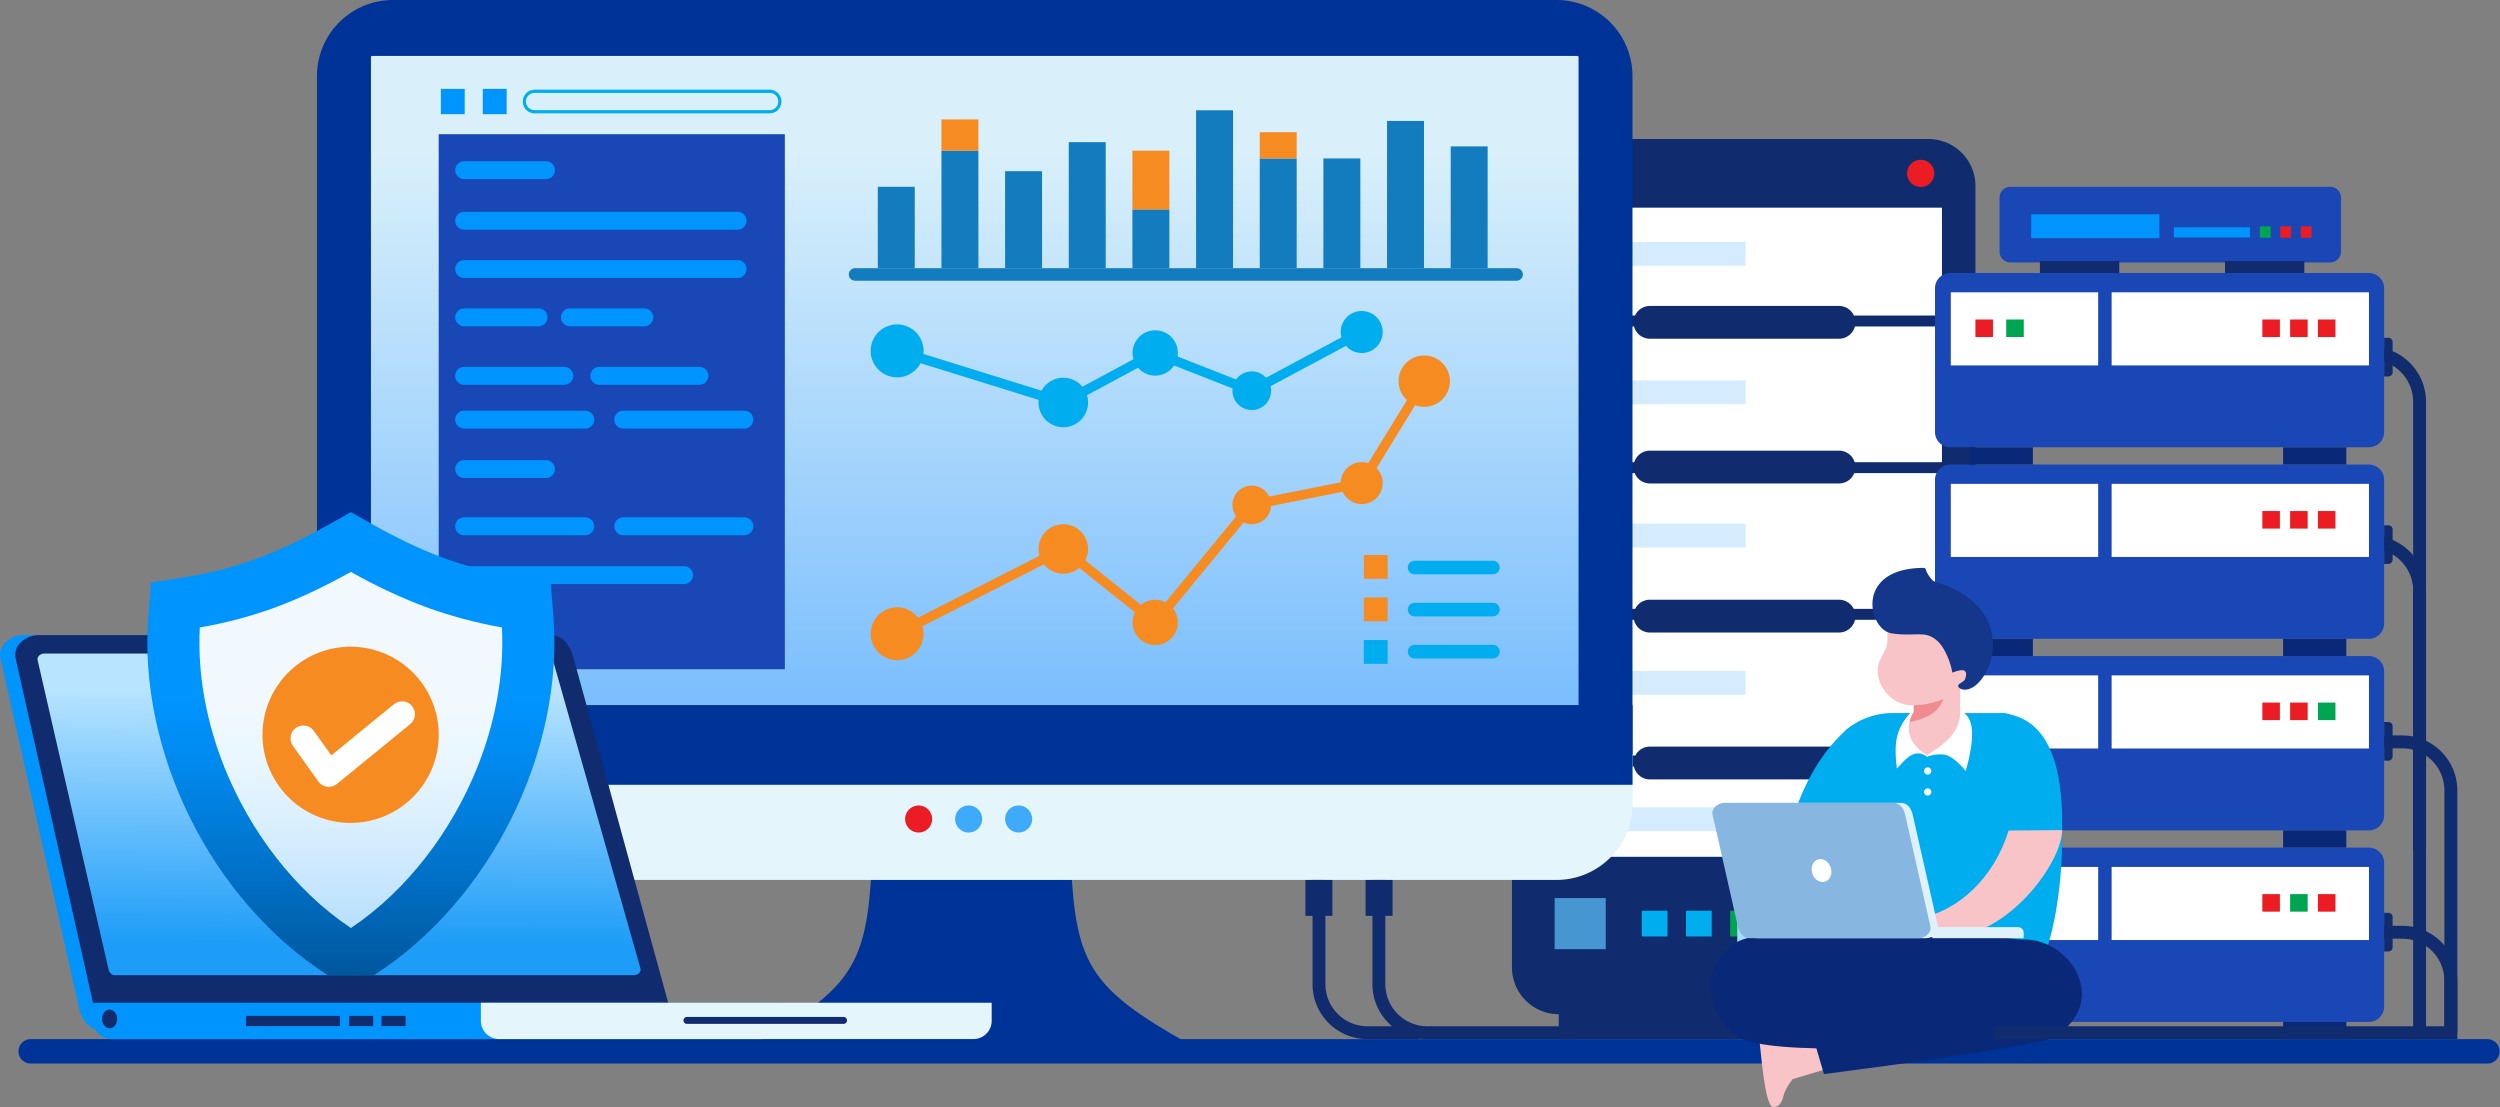 <svg xmlns="http://www.w3.org/2000/svg" xmlns:xlink="http://www.w3.org/1999/xlink" viewBox="0 0 1655.82 733.3"><rect x="0" y="0" width="1655.82" height="733.3" fill="#808080" stroke="none"/><defs><style>.a{fill:none;clip-rule:evenodd;}.b,.d{fill:#102b6e;}.aa,.ab,.ac,.ad,.ae,.af,.ak,.am,.b,.h,.i,.k,.n,.p,.q,.u,.y,.z{fill-rule:evenodd;}.ad,.c{fill:#fff;}.e{fill:#4596d1;}.f,.z{fill:#00adee;}.g,.i{fill:#00a551;}.h,.r{fill:#ec1c24;}.j{fill:#d4ecfd;}.k,.o{fill:#003398;}.l{clip-path:url(#a);}.m{fill:url(#b);}.n{fill:#e4f5fb;}.p{fill:#3dabf9;}.q,.t{fill:#1a47b6;}.aa,.s{fill:#092978;}.ao,.u{fill:#0094ff;}.v{clip-path:url(#c);}.w{fill:url(#d);}.x{fill:#a5dbfd;}.y{fill:#f9c4c7;}.ab{fill:#f08b90;}.ac{fill:#15378b;}.ae{fill:#dff2fc;}.af{fill:#87b6e1;}.ag{clip-path:url(#e);}.ah{fill:url(#f);}.ai{clip-path:url(#g);}.aj{fill:url(#h);}.ak,.al{fill:#f68c21;}.am,.an{fill:#137cbf;}</style><clipPath id="a"><path class="a" d="M246.49,37h798.24a.8.8,0,0,1,.8.8V545a.8.8,0,0,1-.8.8H246.49a.8.8,0,0,1-.81-.8V37.83a.8.8,0,0,1,.81-.8"/></clipPath><linearGradient id="b" x1="645.61" y1="704.41" x2="645.61" y2="100.45" gradientUnits="userSpaceOnUse"><stop offset="0" stop-color="#3d9dff"/><stop offset="1" stop-color="#d9f0fb"/></linearGradient><clipPath id="c"><path class="a" d="M29.27,432.86H361.86c2.4,0,3.7,2.05,4.36,4.35l58,204.35c.65,2.31-2,4.36-4.36,4.36H76.15c-2.4,0-3.83-2-4.36-4.36L24.91,437.21c-.54-2.33,2-4.35,4.36-4.35"/></clipPath><linearGradient id="d" x1="224.2" y1="624.39" x2="225.07" y2="456.3" gradientUnits="userSpaceOnUse"><stop offset="0" stop-color="#1e9df8"/><stop offset="1" stop-color="#b9e4ff"/></linearGradient><clipPath id="e"><path class="a" d="M217.15,645.93C140.37,596.84,91,498.29,98.29,407.29L100,385.81l21.3-3.35c37.35-5.88,64.81-17.16,97.63-35.66l13.44-7.58,13.44,7.58c33,18.6,60.37,29.45,97.88,35.7L364.77,386l1.71,21.28c7.33,91-42.08,189.55-118.86,238.64Z"/></clipPath><linearGradient id="f" x1="232.39" y1="460.97" x2="232.39" y2="674.75" gradientUnits="userSpaceOnUse"><stop offset="0" stop-color="#0094ff"/><stop offset="0.18" stop-color="#008bf1"/><stop offset="0.51" stop-color="#0074cc"/><stop offset="0.97" stop-color="#004e90"/><stop offset="1" stop-color="#004b8b"/></linearGradient><clipPath id="g"><path class="a" d="M132.32,415.61c-1.61,31.59,4.63,63.49,16.39,92.76,16.76,41.74,46,81.07,83.68,106.3,37.65-25.23,66.91-64.56,83.67-106.3,11.77-29.28,18-61.2,16.39-92.81A299.61,299.61,0,0,1,281.85,402a355.38,355.38,0,0,1-49.46-23.22c-16.78,9.31-33.92,17.73-52,24.24a285.9,285.9,0,0,1-48.05,12.55"/></clipPath><linearGradient id="h" x1="232.39" y1="835.67" x2="232.39" y2="468.68" gradientUnits="userSpaceOnUse"><stop offset="0" stop-color="#1e9df8"/><stop offset="0.13" stop-color="#45aef9"/><stop offset="0.36" stop-color="#82c8fb"/><stop offset="0.57" stop-color="#b2ddfd"/><stop offset="0.75" stop-color="#d4ecfe"/><stop offset="0.9" stop-color="#e9f6ff"/><stop offset="1" stop-color="#f1f9ff"/></linearGradient></defs><title>Asset 1</title><path class="b" d="M1032.4,92.08h245a31.1,31.1,0,0,1,31,31V640.76a31.1,31.1,0,0,1-31,31h-245a31.11,31.11,0,0,1-31-31V123.09a31.11,31.11,0,0,1,31-31"/><rect class="c" x="1023.98" y="133.93" width="265.86" height="437.16"/><path class="d" d="M1020.36,178.88V130.31h273.1v444.4h-273.1V178.88Zm72.42,23.76h125.27a10.88,10.88,0,0,1,9.87,6.35h58.29V137.55H1027.6V209h55.31A10.87,10.87,0,0,1,1092.78,202.64Zm0,95.84h125.27a10.88,10.88,0,0,1,10.37,7.66h57.79v-89.9h-57.65a10.91,10.91,0,0,1-10.51,8.12H1092.78a10.9,10.9,0,0,1-10.51-8.12H1027.6v89.9h54.8A10.91,10.91,0,0,1,1092.78,298.48Zm0,98.73h125.27a10.91,10.91,0,0,1,9.74,6.08h58.42v-89.9h-58.09a10.91,10.91,0,0,1-10.07,6.82H1092.78a10.9,10.9,0,0,1-10.07-6.82H1027.6v89.9H1083A10.9,10.9,0,0,1,1092.78,397.21Zm0,97.29h125.27a10.91,10.91,0,0,1,9.67,5.93h58.49v-89.9h-57.58a10.9,10.9,0,0,1-10.58,8.41H1092.78a10.9,10.9,0,0,1-10.58-8.41h-54.6v89.9h55.51A10.89,10.89,0,0,1,1092.78,494.5Zm-65.18,73h258.61V507.68h-57.55a10.91,10.91,0,0,1-10.61,8.55H1092.78a10.91,10.91,0,0,1-10.61-8.55H1027.6v59.78Z"/><rect class="e" x="1029.68" y="594.82" width="33.85" height="33.84"/><rect class="f" x="1087.39" y="603.21" width="17.04" height="17.04"/><rect class="f" x="1116.67" y="603.21" width="17.04" height="17.04"/><rect class="g" x="1145.96" y="603.21" width="17.04" height="17.04"/><rect class="f" x="1175.24" y="603.21" width="17.04" height="17.04"/><rect class="g" x="1204.53" y="603.21" width="17.04" height="17.04"/><path class="h" d="M1271,584.73a11.83,11.83,0,1,1-11.83,11.83A11.83,11.83,0,0,1,1271,584.73"/><path class="i" d="M1271,619.24a7.19,7.19,0,1,1-7.19,7.19,7.19,7.19,0,0,1,7.19-7.19"/><rect class="d" x="1032.4" y="664.21" width="243.49" height="24.05"/><rect class="j" x="1075.42" y="251.94" width="80.72" height="15.81"/><rect class="j" x="1075.42" y="160.26" width="80.72" height="15.81"/><rect class="j" x="1075.42" y="534.69" width="80.72" height="15.81"/><rect class="j" x="1075.42" y="444.35" width="80.72" height="15.81"/><rect class="j" x="1075.42" y="346.8" width="80.72" height="15.81"/><path class="k" d="M20.6,688.26H1647.75a8.08,8.08,0,0,1,0,16.15H20.6a8.08,8.08,0,1,1,0-16.15"/><path class="k" d="M260.17,0H1031a50.39,50.39,0,0,1,50.24,50.24V499.55H209.93V50.24A50.39,50.39,0,0,1,260.17,0"/><g class="l"><rect class="m" x="245.68" y="37.03" width="799.85" height="508.75"/></g><path class="k" d="M577.36,574.66c-3.54,64-12.9,80.16-77.78,116.62H787.19c-64.88-36.46-74.24-52.64-77.78-116.62l-66-5.2Z"/><path class="n" d="M1081.28,499.55v33A50.38,50.38,0,0,1,1031,582.81H260.17a50.38,50.38,0,0,1-50.24-50.24v-33Z"/><rect class="o" x="209.93" y="467" width="871.35" height="52.78"/><path class="h" d="M608.43,533.5a8.95,8.95,0,1,1-8.94,8.94,8.95,8.95,0,0,1,8.94-8.94"/><path class="p" d="M641.56,533.5a8.95,8.95,0,1,1-8.95,8.94,8.94,8.94,0,0,1,8.95-8.94"/><path class="p" d="M674.68,533.5a8.95,8.95,0,1,1-8.95,8.94,8.95,8.95,0,0,1,8.95-8.94"/><path class="q" d="M1291.68,561.4H1569a10.11,10.11,0,0,1,10.08,10.08v95.28A10.11,10.11,0,0,1,1569,676.84H1291.68a10.11,10.11,0,0,1-10.07-10.08V571.48a10.11,10.11,0,0,1,10.07-10.08"/><rect class="c" x="1292.07" y="574.19" width="97.61" height="48.42"/><rect class="c" x="1398.59" y="574.19" width="170.44" height="48.42"/><rect class="r" x="1498.42" y="592.2" width="11.62" height="11.62"/><rect class="g" x="1516.82" y="592.2" width="11.62" height="11.62"/><rect class="r" x="1535.22" y="592.2" width="11.62" height="11.62"/><rect class="s" x="1304.54" y="676.84" width="41.9" height="11.43"/><rect class="s" x="1512.16" y="676.84" width="41.89" height="11.43"/><path class="q" d="M1291.68,434.54H1569a10.11,10.11,0,0,1,10.08,10.08V539.9A10.11,10.11,0,0,1,1569,550H1291.68a10.1,10.1,0,0,1-10.07-10.07V444.62a10.11,10.11,0,0,1,10.07-10.08"/><rect class="c" x="1292.07" y="447.33" width="97.61" height="48.42"/><rect class="c" x="1398.59" y="447.33" width="170.44" height="48.42"/><rect class="r" x="1498.42" y="465.34" width="11.62" height="11.62"/><rect class="r" x="1516.82" y="465.34" width="11.62" height="11.62"/><rect class="g" x="1535.22" y="465.34" width="11.62" height="11.62"/><rect class="s" x="1304.54" y="549.97" width="41.9" height="11.43"/><rect class="s" x="1512.16" y="549.97" width="41.89" height="11.43"/><path class="q" d="M1291.68,307.68H1569a10.11,10.11,0,0,1,10.08,10.08V413A10.11,10.11,0,0,1,1569,423.11H1291.68A10.1,10.1,0,0,1,1281.61,413V317.76a10.11,10.11,0,0,1,10.07-10.08"/><rect class="c" x="1292.07" y="320.47" width="97.61" height="48.42"/><rect class="c" x="1398.59" y="320.47" width="170.44" height="48.42"/><rect class="r" x="1498.42" y="338.48" width="11.62" height="11.62"/><rect class="r" x="1516.82" y="338.48" width="11.62" height="11.62"/><rect class="r" x="1535.22" y="338.48" width="11.62" height="11.62"/><rect class="s" x="1304.54" y="423.11" width="41.9" height="11.43"/><rect class="s" x="1512.16" y="423.11" width="41.89" height="11.43"/><path class="q" d="M1291.68,180.82H1569a10.11,10.11,0,0,1,10.08,10.08v95.28A10.11,10.11,0,0,1,1569,296.25H1291.68a10.1,10.1,0,0,1-10.07-10.07V190.9a10.11,10.11,0,0,1,10.07-10.08"/><rect class="c" x="1292.07" y="193.61" width="97.61" height="48.42"/><rect class="c" x="1398.59" y="193.61" width="170.44" height="48.42"/><rect class="r" x="1498.42" y="211.62" width="11.62" height="11.62"/><rect class="r" x="1516.82" y="211.62" width="11.62" height="11.62"/><rect class="r" x="1535.22" y="211.62" width="11.62" height="11.62"/><rect class="s" x="1304.54" y="296.25" width="41.9" height="11.43"/><rect class="s" x="1512.16" y="296.25" width="41.89" height="11.43"/><rect class="r" x="1308.38" y="211.62" width="11.62" height="11.62"/><rect class="g" x="1328.77" y="211.62" width="11.62" height="11.62"/><rect class="t" x="290.56" y="88.89" width="229.26" height="354.35"/><path class="u" d="M15.38,420.67H354.75c8.32,0,12.93,7.11,15.13,15.13l63.54,231.51c2.21,8-6.81,15.13-15.13,15.13H67.42c-8.32,0-13.31-7-15.13-15.13L.25,435.8c-1.83-8.12,6.81-15.13,15.13-15.13"/><path class="b" d="M25.39,420.67H364.75c8.32,0,12.93,7.11,15.14,15.13l63.54,231.51c2.2,8-6.81,15.13-15.13,15.13H77.43c-8.33,0-13.31-7-15.14-15.13l-52-231.51c-1.82-8.12,6.81-15.13,15.14-15.13"/><g class="v"><rect class="w" x="24.37" y="432.86" width="400.54" height="213.07"/></g><path class="u" d="M61.68,664.16h456v12.05a12.09,12.09,0,0,1-12.06,12H73.73a12.08,12.08,0,0,1-12.05-12Z"/><path class="n" d="M318.5,664.16H656.82v12.05a12.08,12.08,0,0,1-12.05,12H330.56a12.09,12.09,0,0,1-12.06-12Z"/><path class="b" d="M454.83,673.56H558.55a2.3,2.3,0,1,1,0,4.59H454.83a2.3,2.3,0,0,1,0-4.59"/><path class="b" d="M72.61,668.67c2.73,0,5,2.78,5,6.2s-2.22,6.21-5,6.21-5-2.78-5-6.21,2.22-6.2,5-6.2"/><rect class="d" x="162.93" y="672.86" width="62.24" height="6.76"/><rect class="d" x="231.26" y="672.86" width="15.9" height="6.76"/><rect class="d" x="252.73" y="672.86" width="15.9" height="6.76"/><rect class="x" x="1150.65" y="579.54" width="54.37" height="54.37"/><path class="y" d="M1230.91,701.66l-43.52,13.05s-4.88,5.82-6.1,11-3.39,7.41-6.61,7.62c-5.89.38-8.4-37.77-9.3-43.8L1215,675.56Z"/><path class="z" d="M1253.63,472.29h73.16c9.13,0,31.62,17.29,35.57,39.83h0c7.44,36.27,4.13,116.09-21.56,144.55l-29.12-.38-89.22-22.12V483.57a48.62,48.62,0,0,1,31.17-11.28"/><path class="z" d="M1326.79,472.53c36.13,3.55,39.49,48.94,39,77.28h-39Z"/><path class="y" d="M1330.34,550.09l35.48-.28c0,21.43-36.07,70.9-76.28,70.9h-51.66s11-14.08,25.46-15.25,15,.82,15,.82c18.22-5.12,41.93-23.45,52-56.19"/><path class="aa" d="M1164.16,620.71h154.59a28.05,28.05,0,0,1,5.13.48h0c41.67,0,42.44,25.84,45.57,55h-205.3a27.77,27.77,0,1,1,0-55.53"/><path class="aa" d="M1157.25,623.43c6.21-1.41,13.07-3.61,20.41-2.65,22.91,3,159.19,44.19,159.19,44.19l-24,27.87c-28.09-1.76-140.72,8.2-162.16-6.53-22.35-15.34-27.48-55.12,6.59-62.88"/><path class="y" d="M1245.9,435.73c-7.65,13.65,5.49,32.69,21.65,31.31l0,4.33-8.81,12.56,8.68,12.92,9,3.28,21.83-5.62V455.19c.8-.25.83,1.19,2.46.2s5.22-8.31,4.56-12.08-5.48-5.92-5.48-5.92h0c4.55-11.18,8.14-12.95-3.56-19.16s-35.3-5.74-35.3-5.74l-10.71,3.59c-.46,10.39,1,10.19-4.32,19.65"/><path class="ab" d="M1265.18,467.09a18.83,18.83,0,0,0,2.37,0,55.76,55.76,0,0,0,19.58-4,20.6,20.6,0,0,1-10.71,11.45c-7.82,3.61-13.06,3.74-13.69,3.75l4.79-6.84,0-4.33Z"/><path class="ac" d="M1252.91,419.48c9,1.51,16.32.21,21.83.88a15.7,15.7,0,0,1,8,3.79c5.18,4.18,9.2,14.52,10.36,21.36,0,0,6-2.53,8-1.27s.74,4.27.44,5.52-3.09,2.6-4,3.38c-1.61,1.39.24,3.48,3.59,3.64,16.62.78,40.41-54.17-20.6-71.87-7-7.36-3.56-8.82-7-8.78-45.7.51-35.9,41.27-20.6,43.35"/><path class="z" d="M1223.23,483c-19.87,17.71-31.42,42.2-38.48,67.88,13-.85,26.63-.79,39.54-1.21Z"/><path class="ad" d="M1276.76,522.13a2.4,2.4,0,1,1-2.4,2.4,2.4,2.4,0,0,1,2.4-2.4m0-13.88a2.4,2.4,0,1,1-2.4,2.4A2.39,2.39,0,0,1,1276.76,508.25Zm-9.24-36.89c-8.29,14.17.75,24.23,8.91,28.78,11.5-7.47,21.83-14.74,21.83-28.78,0,0,4-.07,6.54,6.22,4.25,10.2-2.87,33.09-2.87,33.09s-8-10.33-14.63-10.89a23.42,23.42,0,0,0-10.94,1.45c-8.5-6.23-14.29,1.85-20,7.77-1.79-15.11-1.56-26,9.73-37.64Z"/><path class="ae" d="M1259,531.76H1147.16c-4.32,0-8.8,3.64-7.85,7.84L1156,613.54c1,4.21,3.53,7.85,7.84,7.85h111.87c4.32,0,8.8-3.64,7.85-7.85l-16.72-73.94c-.95-4.2-3.53-7.84-7.84-7.84"/><path class="af" d="M1254,531.76H1142.14c-4.31,0-8.79,3.64-7.84,7.84L1151,613.54c1,4.21,3.53,7.85,7.84,7.85h111.87c4.31,0,8.8-3.64,7.84-7.85l-16.71-73.94c-.95-4.2-3.53-7.84-7.85-7.84"/><path class="ad" d="M1204.07,569.23c-3.38,1.08-5.06,5.25-3.75,9.31s5.1,6.46,8.48,5.38,5.06-5.26,3.76-9.31-5.11-6.47-8.49-5.38"/><path class="ae" d="M1336.67,614.06h-56.81v7.33h60.47v-3.67a3.67,3.67,0,0,0-3.66-3.66"/><path class="aa" d="M1337.47,622.32c-23.08,1.1-142,46.2-142,46.2l12.57,42.86c17.54-2.14,141.87-18.6,151.3-24,40-22.91,11.55-68.06-21.9-65"/><path class="b" d="M1579.1,487.09h12.1a36.46,36.46,0,0,1,36.36,36.36V688.26H1320v-8.53h299V523.45a27.91,27.91,0,0,0-27.82-27.82h-12.1Z"/><path class="b" d="M1579.1,613.19h12.1a36.46,36.46,0,0,1,36.36,36.36V684H1619V649.55a27.93,27.93,0,0,0-27.82-27.83h-12.1Z"/><path class="b" d="M1579.1,355.77a36.52,36.52,0,0,1,27.74,35.32V688.26h-8.54V391.09a28,28,0,0,0-19.2-26.44Z"/><path class="b" d="M1579.1,230.73a36.52,36.52,0,0,1,27.74,35.32V563.23h-8.54V266.05a28,28,0,0,0-19.2-26.44Z"/><path class="u" d="M307.43,375H453.11a6,6,0,0,1,5.94,5.93h0a6,6,0,0,1-5.94,5.93H307.43A5.94,5.94,0,0,1,301.5,381h0a5.94,5.94,0,0,1,5.93-5.93"/><g class="ag"><rect class="ah" x="90.97" y="339.22" width="282.84" height="306.71"/></g><g class="ai"><rect class="aj" x="130.71" y="378.82" width="203.36" height="235.85"/></g><path class="ak" d="M232.22,428.34a58.35,58.35,0,1,1-58.35,58.35,58.35,58.35,0,0,1,58.35-58.35"/><path class="c" d="M194,494a8.51,8.51,0,1,1,13.87-9.87l11.56,16.18,41.49-33.88a8.51,8.51,0,0,1,10.74,13.21l-48.33,39.45c-.2.17-.4.33-.62.49a8.52,8.52,0,0,1-11.87-2Z"/><path class="ak" d="M594.19,402.24a17.51,17.51,0,1,1-17.52,17.51,17.51,17.51,0,0,1,17.52-17.51"/><path class="ak" d="M704.26,347.2a16.4,16.4,0,1,1-16.4,16.4,16.4,16.4,0,0,1,16.4-16.4"/><path class="ak" d="M765.14,397.24a15,15,0,1,1-15,15,15,15,0,0,1,15-15"/><path class="ak" d="M829.07,321.63a12.79,12.79,0,1,1-12.78,12.78,12.78,12.78,0,0,1,12.78-12.78"/><path class="ak" d="M901.9,306.06A13.9,13.9,0,1,1,888,320a13.9,13.9,0,0,1,13.9-13.9"/><path class="ak" d="M943.32,235.46a17,17,0,1,1-17,16.95,16.95,16.95,0,0,1,17-16.95"/><path class="z" d="M594.19,214.88a17.52,17.52,0,1,1-17.52,17.51,17.51,17.51,0,0,1,17.52-17.51"/><path class="z" d="M704.26,250.18a16.4,16.4,0,1,1-16.4,16.4,16.4,16.4,0,0,1,16.4-16.4"/><path class="z" d="M765.14,218.78a15,15,0,1,1-15,15,15,15,0,0,1,15-15"/><path class="z" d="M829.07,246a12.79,12.79,0,1,1-12.78,12.79A12.79,12.79,0,0,1,829.07,246"/><path class="z" d="M901.9,206A13.9,13.9,0,1,1,888,219.88,13.89,13.89,0,0,1,901.9,206"/><polygon class="al" points="592.73 416.9 702.81 360.75 704.63 359.82 706.25 361.11 764.67 407.79 826.61 332.39 827.34 331.5 828.46 331.27 899.91 317.09 940.59 250.75 946.04 254.07 904.63 321.62 903.89 322.82 902.51 323.1 830.81 337.33 767.6 414.27 765.61 416.7 763.15 414.73 703.89 367.38 595.63 422.6 592.73 416.9"/><polygon class="f" points="595.12 229.34 703.92 263.14 763.63 230.97 764.93 230.27 766.3 230.81 828.87 255.32 900.4 217.07 903.4 222.7 830.57 261.64 829.27 262.34 827.91 261.8 765.35 237.3 705.77 269.4 704.6 270.03 703.32 269.64 593.25 235.45 595.12 229.34"/><path class="am" d="M566.33,177.64h438.18a4.15,4.15,0,0,1,4.14,4.14h0a4.15,4.15,0,0,1-4.14,4.14H566.33a4.15,4.15,0,0,1-4.14-4.14h0a4.15,4.15,0,0,1,4.14-4.14"/><path class="u" d="M307.43,106.78h54.2a5.94,5.94,0,0,1,5.93,5.93h0a6,6,0,0,1-5.93,5.93h-54.2a5.94,5.94,0,0,1-5.93-5.93h0a5.94,5.94,0,0,1,5.93-5.93"/><path class="u" d="M307.43,140.28H488.49a5.94,5.94,0,0,1,5.93,5.93h0a5.94,5.94,0,0,1-5.93,5.93H307.43a5.94,5.94,0,0,1-5.93-5.93h0a5.94,5.94,0,0,1,5.93-5.93"/><path class="u" d="M307.43,172.28H488.49a5.94,5.94,0,0,1,5.93,5.93h0a5.94,5.94,0,0,1-5.93,5.93H307.43a5.94,5.94,0,0,1-5.93-5.93h0a5.94,5.94,0,0,1,5.93-5.93"/><path class="u" d="M307.43,204.27h49.31a6,6,0,0,1,5.93,5.93h0a6,6,0,0,1-5.93,5.93H307.43a5.94,5.94,0,0,1-5.93-5.93h0a5.94,5.94,0,0,1,5.93-5.93"/><path class="u" d="M377.44,204.27h49.32a6,6,0,0,1,5.93,5.93h0a6,6,0,0,1-5.93,5.93H377.44a6,6,0,0,1-5.93-5.93h0a6,6,0,0,1,5.93-5.93"/><path class="u" d="M307.43,243h66.34a6,6,0,0,1,5.93,5.93h0a6,6,0,0,1-5.93,5.93H307.43a5.94,5.94,0,0,1-5.93-5.93h0a5.94,5.94,0,0,1,5.93-5.93"/><path class="u" d="M396.93,243h66.34a6,6,0,0,1,5.93,5.93h0a6,6,0,0,1-5.93,5.93H396.93A6,6,0,0,1,391,248.9h0a6,6,0,0,1,5.93-5.93"/><path class="u" d="M307.43,272h80.2a6,6,0,0,1,5.93,5.93h0a5.94,5.94,0,0,1-5.93,5.93h-80.2a5.94,5.94,0,0,1-5.93-5.93h0a5.94,5.94,0,0,1,5.93-5.93"/><path class="u" d="M412.8,272H493a6,6,0,0,1,5.93,5.93h0a5.94,5.94,0,0,1-5.93,5.93H412.8a5.94,5.94,0,0,1-5.93-5.93h0A6,6,0,0,1,412.8,272"/><path class="u" d="M307.43,304.75h54.2a6,6,0,0,1,5.93,5.93h0a6,6,0,0,1-5.93,5.93h-54.2a5.94,5.94,0,0,1-5.93-5.93h0a5.94,5.94,0,0,1,5.93-5.93"/><path class="u" d="M307.43,342.65h80.2a6,6,0,0,1,5.93,5.93h0a6,6,0,0,1-5.93,5.93h-80.2a5.94,5.94,0,0,1-5.93-5.93h0a5.94,5.94,0,0,1,5.93-5.93"/><path class="u" d="M412.8,342.65H493a6,6,0,0,1,5.93,5.93h0a6,6,0,0,1-5.93,5.93H412.8a6,6,0,0,1-5.93-5.93h0a6,6,0,0,1,5.93-5.93"/><rect class="an" x="581.39" y="123.71" width="24.47" height="53.93"/><rect class="an" x="623.55" y="99.79" width="24.47" height="77.85"/><rect class="an" x="665.71" y="113.39" width="24.47" height="64.25"/><rect class="an" x="707.87" y="94.16" width="24.47" height="83.48"/><rect class="an" x="750.03" y="138.72" width="24.47" height="38.92"/><rect class="an" x="792.2" y="73.05" width="24.47" height="104.59"/><rect class="an" x="834.36" y="104.95" width="24.47" height="72.69"/><rect class="an" x="876.52" y="104.95" width="24.47" height="72.69"/><rect class="an" x="918.68" y="80.09" width="24.47" height="97.56"/><rect class="an" x="960.84" y="96.97" width="24.47" height="80.67"/><rect class="al" x="903.31" y="367.59" width="15.76" height="15.76"/><rect class="al" x="903.31" y="395.75" width="15.76" height="15.76"/><rect class="f" x="903.31" y="423.92" width="15.76" height="15.76"/><path class="z" d="M936.93,371.39h51.86a4.51,4.51,0,0,1,4.5,4.5h0a4.5,4.5,0,0,1-4.5,4.49H936.93a4.5,4.5,0,0,1-4.5-4.49h0a4.51,4.51,0,0,1,4.5-4.5"/><path class="z" d="M936.93,399.25h51.86a4.5,4.5,0,0,1,4.5,4.49h0a4.51,4.51,0,0,1-4.5,4.5H936.93a4.51,4.51,0,0,1-4.5-4.5h0a4.5,4.5,0,0,1,4.5-4.49"/><path class="z" d="M936.93,427.1h51.86a4.51,4.51,0,0,1,4.5,4.5h0a4.51,4.51,0,0,1-4.5,4.5H936.93a4.51,4.51,0,0,1-4.5-4.5h0a4.51,4.51,0,0,1,4.5-4.5"/><rect class="al" x="750.03" y="99.79" width="24.47" height="38.93"/><rect class="al" x="623.55" y="79.1" width="24.47" height="20.69"/><rect class="al" x="834.36" y="87.57" width="24.47" height="17.38"/><path class="b" d="M869.32,582.81v69.1a36.43,36.43,0,0,0,36.35,36.35h34.45v-8.53H905.67a27.93,27.93,0,0,1-27.82-27.82v-69.1Z"/><path class="b" d="M909,582.81v69.1a36.45,36.45,0,0,0,36.36,36.35h99.2v-8.53h-99.2a27.93,27.93,0,0,1-27.82-27.82v-69.1Z"/><rect class="d" x="864.61" y="582.81" width="17.88" height="23.77"/><rect class="d" x="904.45" y="582.81" width="17.88" height="23.77"/><path class="h" d="M1272.12,105.83a9,9,0,1,1-9,9,9,9,0,0,1,9-9"/><path class="f" d="M510,61.54H353.83a5.71,5.71,0,0,0,0,11.41H510a5.71,5.71,0,0,0,0-11.41M353.83,59.41H510a7.84,7.84,0,0,1,0,15.67H353.83a7.84,7.84,0,0,1,0-15.67Z"/><rect class="ao" x="319.74" y="58.86" width="15.81" height="16.77"/><rect class="ao" x="291.98" y="58.86" width="15.81" height="16.77"/><path class="b" d="M1579.1,223.74h2.8a2.81,2.81,0,0,1,2.8,2.8v20a2.81,2.81,0,0,1-2.8,2.8h-2.8Z"/><path class="b" d="M1579.1,347.9h2.8a2.81,2.81,0,0,1,2.8,2.8v20a2.82,2.82,0,0,1-2.8,2.81h-2.8Z"/><path class="b" d="M1579.1,478.22h2.8a2.81,2.81,0,0,1,2.8,2.8v20a2.82,2.82,0,0,1-2.8,2.81h-2.8Z"/><path class="b" d="M1579.1,604.58h2.8a2.81,2.81,0,0,1,2.8,2.8v20a2.81,2.81,0,0,1-2.8,2.8h-2.8Z"/><path class="q" d="M1331.53,123.71h211.83a7.19,7.19,0,0,1,7.17,7.16v35.8a7.19,7.19,0,0,1-7.17,7.16H1331.53a7.18,7.18,0,0,1-7.16-7.16v-35.8a7.18,7.18,0,0,1,7.16-7.16"/><rect class="ao" x="1345.32" y="141.91" width="84.9" height="15.81"/><rect class="ao" x="1439.8" y="150.56" width="50.4" height="6.71"/><rect class="g" x="1496.79" y="149.93" width="7.14" height="7.54"/><rect class="r" x="1510.34" y="149.93" width="7.14" height="7.54"/><rect class="r" x="1523.89" y="149.93" width="7.13" height="7.54"/><rect class="d" x="1351.1" y="172.86" width="52.57" height="7.96"/><rect class="d" x="1473.66" y="172.86" width="52.57" height="7.96"/></svg>